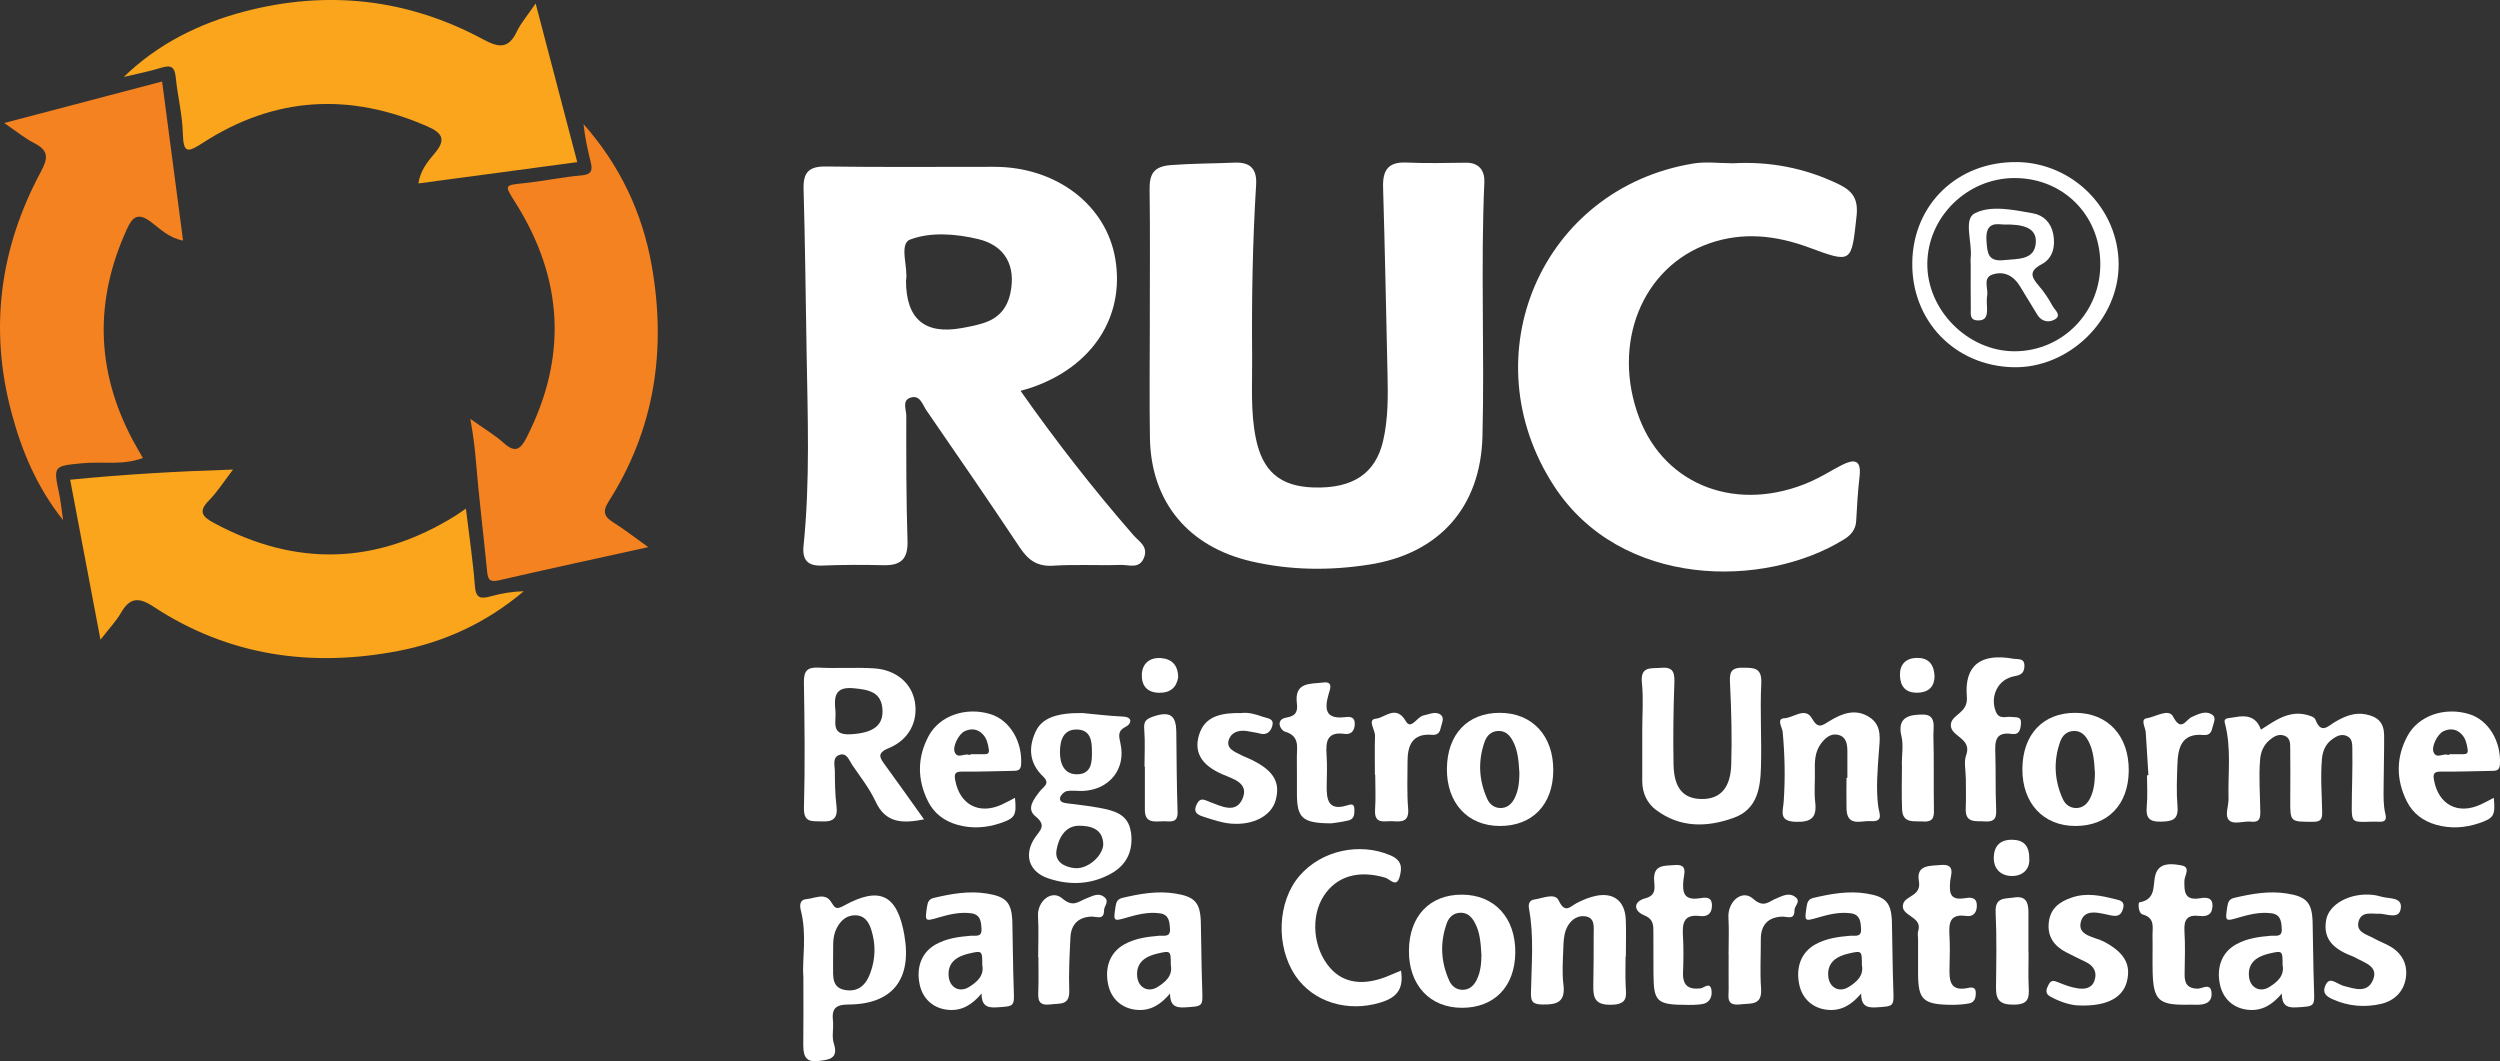 <?xml version="1.0" encoding="UTF-8"?>
<svg xmlns="http://www.w3.org/2000/svg" id="Capa_2" viewBox="0 0 608.28 258.22">
  <rect x="0" y="0" width="608.28" height="258.22" fill="#333333" stroke="none"/>
  <defs>
    <style>
      .cls-1 {
        fill: #f58220;
      }

      .cls-2 {
        fill: #fff;
      }

      .cls-3 {
        fill: #faa51b;
      }
    </style>
  </defs>
  <g id="Capa_1-2" data-name="Capa_1">
    <g>
      <g id="yUv7dC.tif">
        <g>
          <path class="cls-2" d="M279.76,77.58c0-10.48.1-20.97-.05-31.45-.05-3.84,1-5.65,5.25-5.97,5.15-.39,10.29-.37,15.43-.59,3.88-.16,5.47,1.61,5.24,5.36-.86,13.94-1.1,27.91-.97,41.87.07,6.63-.45,13.27.91,19.88,1.63,7.94,5.83,11.68,14.07,11.93,9.52.28,15.03-3.38,16.88-11.31,1.26-5.4,1.2-10.89,1.08-16.38-.34-15.13-.63-30.25-1.08-45.38-.12-4.16,1.27-6.2,5.72-5.99,4.82.22,9.65.09,14.48.04,3.27-.03,4.56,2.07,4.44,4.75-.91,20.62.07,41.25-.46,61.86-.45,17.21-10.55,28.52-27.54,31.17-9.6,1.5-19.16,1.42-28.71-.79-15.28-3.53-24.41-14.42-24.66-30.04-.15-9.65-.03-19.3-.02-28.96Z"></path>
          <path class="cls-2" d="M421.44,39.74c9.09-.54,17.74,1.11,25.99,5.11,3.53,1.71,4.73,3.77,4.29,7.78-1.25,11.38-1.08,11.47-11.58,7.59-8.01-2.96-16.05-3.86-24.25-1-16.4,5.72-23.89,24.5-17.02,42.53,6.34,16.61,24.16,23.2,41.81,15.37,2.56-1.14,4.94-2.68,7.45-3.96,2.86-1.45,4.82-1.47,4.33,2.7-.42,3.62-.63,7.28-.83,10.92-.11,2.07-1.31,3.44-2.86,4.4-19.47,12.13-54.45,12.03-70.67-12.95-20.55-31.64-3.04-72.35,33.88-78.44,3.07-.51,6.3-.07,9.46-.07Z"></path>
          <path class="cls-3" d="M24.44,155.62c-2.62-13.81-4.97-26.23-7.37-38.9,13.13-1.3,26.03-2.04,39.63-2.47-2.11,2.75-3.76,5.38-5.88,7.53-2.7,2.73-1.49,3.99,1.21,5.45,19.98,10.77,39.58,10.23,58.85-1.79.68-.43,1.34-.9,2.48-1.68.79,6.57,1.72,12.69,2.19,18.85.23,3.01,1.44,3.14,3.81,2.49,2.61-.72,5.29-1.17,8.08-1.25-8.93,7.58-19.22,12.36-30.51,14.53-21.18,4.07-41.34,1.23-59.63-10.8-3.6-2.37-5.75-2.16-7.88,1.55-1.13,1.97-2.76,3.66-4.97,6.51Z"></path>
          <path class="cls-1" d="M114.43,101.92c3.41,2.42,6,3.94,8.19,5.91,2.74,2.46,4.03,1.51,5.49-1.34,9.98-19.52,8.99-38.51-2.59-57.01-2.86-4.58-2.96-4.38,2.16-4.93,4.61-.49,9.17-1.47,13.79-1.87,2.44-.21,2.76-1.2,2.27-3.19-.75-3.04-1.43-6.09-1.76-9.29,8.81,9.95,14.33,21.52,16.61,34.53,3.58,20.35.73,39.66-10.51,57.31-1.57,2.46-1.06,3.7,1.19,5.1,2.64,1.65,5.1,3.59,8.45,5.98-12.73,2.81-24.58,5.36-36.38,8.09-2.56.59-2.66-.64-2.85-2.51-.88-8.91-1.98-17.79-2.71-26.71-.24-2.96-.6-5.91-1.34-10.07Z"></path>
          <path class="cls-3" d="M30.12,18.72c8.36-8.12,18.42-13.04,29.33-15.91,20.17-5.3,39.73-3.15,58.15,6.79,3.79,2.05,6.14,2.31,8.15-1.92.98-2.06,2.55-3.85,4.58-6.83,3.5,13.34,6.75,25.75,10.12,38.6-13,1.74-25.61,3.43-38.65,5.18.48-3.21,2.32-5.39,4-7.37,2.88-3.39,1.68-4.98-1.82-6.51-18.94-8.3-37.23-7.25-54.63,4.01-3.73,2.41-4.73,2.57-4.86-2.28-.12-4.61-1.29-9.18-1.75-13.8-.27-2.66-1.4-2.85-3.62-2.16-2.95.9-5.99,1.48-9,2.2Z"></path>
          <path class="cls-1" d="M34.77,111.43c-4.94,1.86-9.83.82-14.57,1.27-7.26.69-7.24.61-5.79,7.52.37,1.77.54,3.58.94,6.35-6.53-8.26-10.09-17-12.54-26.14C-2.67,80-.04,60.37,9.93,41.81c1.76-3.27,2-5.16-1.57-6.97-2.31-1.17-4.35-2.88-7.34-4.91,13.35-3.51,25.74-6.77,38.42-10.1,1.7,12.86,3.38,25.59,5.1,38.7-3.4-.62-5.54-2.81-7.77-4.5-3.14-2.38-4.49-1.35-5.89,1.71-7.93,17.34-7.55,34.41,1.38,51.27.76,1.43,1.6,2.82,2.5,4.42Z"></path>
          <path class="cls-2" d="M399.58,177.62c0-3.82.31-7.67-.08-11.45-.45-4.22,2.3-3.46,4.69-3.68,3.25-.3,3.28,1.55,3.19,4.06-.23,6.47-.31,12.95-.19,19.43.1,5.82,2.4,8.42,6.93,8.43,4.4.02,6.93-2.64,7.11-8.35.2-6.46.04-12.95-.28-19.41-.12-2.52-.24-4.23,3.03-4.19,2.71.03,4.75-.11,4.56,3.81-.33,6.8.13,13.63-.08,20.43-.15,5.07-.89,10.21-6.61,12.28-6.57,2.37-13.1,2.46-18.95-1.94-2.14-1.61-3.32-4.1-3.32-6.95,0-4.15,0-8.31,0-12.46Z"></path>
          <path class="cls-2" d="M340.88,236.15c.74,4.68-1.21,6.6-4.9,7.75-7.99,2.48-16.42-.02-20.8-6.51-4.82-7.15-4.38-18.01.98-24.26,5.42-6.31,14.8-8.22,22.23-4.98,2.84,1.24,2.73,3.15,2.15,5.22-.77,2.72-2.36.51-3.46.19-6.48-1.93-11.84-.41-14.97,4.39-3.31,5.07-2.63,12.84,1.54,17.58,3.39,3.85,8.47,4.44,14.67,1.7.73-.32,1.47-.62,2.56-1.07Z"></path>
          <path class="cls-2" d="M395.52,232.72c0,2.33-.09,4.66.02,6.99.12,2.56.68,4.67-3.46,4.76-3.99.09-4.46-1.66-4.41-4.7.08-4.16.1-8.32.09-12.48,0-1.78.38-4.06-2.14-4.35-2.19-.25-3.83,1.3-4.58,3.22-.59,1.49-.62,3.24-.68,4.89-.1,2.83-.31,5.69.04,8.48.53,4.29-1.55,4.96-5.2,4.88-2.36-.05-2.74-.8-2.7-2.87.12-6.81.78-13.64-.47-20.41-.22-1.2.11-2.1,1.25-2.26,2.04-.29,5.05-1.71,5.96.21,1.57,3.32,2.73,1.52,4.43.63,1.46-.76,3.04-1.41,4.64-1.74,4.33-.9,7.08,1.3,7.26,5.78.12,2.99.02,5.99.02,8.98-.03,0-.06,0-.09,0Z"></path>
          <path class="cls-2" d="M449.49,189.24c0-2.16.01-4.33,0-6.49-.01-1.75-.3-3.51-2.28-3.96-1.84-.42-3.18.83-4.18,2.19-1.45,1.98-1.52,4.33-1.45,6.69.07,2.5-.21,5.02.08,7.49.43,3.73-.87,4.89-4.67,4.8-4.32-.11-3.16-2.51-2.99-4.99.39-5.65.27-11.29-.26-16.95-.1-1.04-1.6-3.17.41-3.26,2.25-.1,5.09-2.86,6.74.07,1.49,2.65,2.55,1.65,4.18.65,3.09-1.9,6.4-3.18,9.79-.98,3.24,2.09,2.48,5.64,2.27,8.68-.3,4.32-.69,8.62-.15,12.93.22,1.76,1.47,3.9-1.81,3.68-2.33-.16-5.8,1.48-5.89-3.06-.05-2.49,0-4.99,0-7.48.07,0,.15,0,.22,0Z"></path>
          <path class="cls-2" d="M478.29,189.18c0-1.83-.5-3.84.1-5.45,1.52-4.1-3.74-4.48-3.73-7.27,0-2.69,4.26-2.81,3.9-6.92-.67-7.77,3.49-10.65,11.25-9.27,1.21.22,2.86-.27,2.75,1.9-.08,1.63-.86,2.08-2.48,2.37-3.96.71-5.95,4.9-4.47,8.6.82,2.05,2.5,1.1,3.84,1.3,1.09.17,2.45-.25,2.27,1.69-.14,1.46-.39,2.71-2.27,2.44-4.13-.59-4.06,2.05-3.96,4.92.14,4.32,0,8.65.19,12.97.09,2.09.08,3.59-2.69,3.4-2.28-.16-4.87.54-4.7-3.2.11-2.49.02-4.99.02-7.49h-.02Z"></path>
          <path class="cls-2" d="M475.45,244.49c-7.56,0-8.72-1.14-8.76-7.54-.02-2.82,0-5.64,0-8.46,0-.66-.17-1.38.03-1.98,1.18-3.63-4.57-3.58-3.64-6.62.62-2.02,4.47-1.85,3.81-5.51-.72-4,2.73-3.69,5.34-3.92,3.73-.33,2.37,2.55,2.26,4.06-.21,2.77-.02,4.57,3.47,4.03,1.21-.19,2.91-.42,3.02,1.55.1,1.68-.65,3.04-2.62,2.76-4.05-.58-4.2,1.84-4.03,4.8.14,2.48.08,4.98.02,7.46-.08,3.22-.11,6.3,4.63,5.23.85-.19,1.7-.11,1.75,1.06.05,1.23-.21,2.46-1.59,2.73-1.61.31-3.28.32-3.7.35Z"></path>
          <path class="cls-2" d="M531.83,244.46c-6.53.06-7.86-1.18-8.06-7.72-.09-2.99.03-6-.04-8.99-.04-2.03.72-4.36-2.36-5.24-1.22-.35-1.11-2.91-.86-2.95,4.77-.8,2.88-5.11,4.3-7.61,1.21-2.14,3.93-1.76,5.96-1.39,2.36.43.74,2.5.72,3.7-.06,2.84.09,4.93,3.85,4.29,1.43-.24,3.17-.27,2.97,2.14-.17,2.11-1.66,2.34-3.22,2.16-2.89-.33-3.76.89-3.59,3.69.22,3.48.09,6.99.04,10.49-.03,2.15.61,3.46,3.09,3.53,1.19.03,3.32-1.6,3.47,1.07.13,2.41-1.74,2.91-3.79,2.83-.83-.03-1.67,0-2.5,0Z"></path>
          <path class="cls-2" d="M579.18,222.32c-1.93.14-4.67-.82-5.34,2.01-.59,2.51,2.05,3.03,3.71,3.96,1.29.73,2.71,1.23,3.99,1.97,2.86,1.65,4.26,4.27,3.86,7.48-.44,3.46-2.79,5.76-6.06,6.52-3.92.9-7.92.6-11.68-1.09-1.38-.62-2.73-1.36-1.88-3.35.85-1.99,2.03-1.03,3.21-.48.45.21.9.46,1.38.58,2.57.66,5.59,1.79,6.98-1.42,1.4-3.23-1.69-4.12-3.84-5.27-.29-.16-.57-.34-.88-.46-4.16-1.57-7.6-3.79-6.64-8.98.73-3.94,6-6.63,11.28-6.06.82.09,1.63.3,2.44.51,1.76.46,4.68.06,4.45,2.6-.27,2.85-2.97,1.67-4.95,1.48Z"></path>
          <path class="cls-2" d="M323.92,200.33c-6.98-.02-8.3-1.29-8.36-6.93-.03-2.99.04-5.99-.02-8.98-.05-2.49.88-5.3-2.9-6.41-1.11-.33-2.44-2.98.42-3.43,2.38-.38,2.71-1.66,2.49-3.41-.69-5.34,3.38-4.72,6.44-5.11,2.49-.32,1.6,1.73,1.31,2.72-1.1,3.76-.87,6.31,4.07,5.7,1.21-.15,2.35,0,2.26,1.76-.08,1.67-.92,2.54-2.51,2.32-4.25-.6-4.57,1.89-4.35,5.11.17,2.48.08,4.99.03,7.48-.07,3.45.42,6.25,5,4.8.84-.26,1.68-.49,1.73.8.05,1.18.05,2.51-1.39,2.86-1.76.43-3.58.62-4.21.72Z"></path>
          <path class="cls-2" d="M410.67,244.5c-7.59,0-8.31-.73-8.36-7.54-.03-3.32.01-6.65-.02-9.97-.01-1.79.15-3.31-2.27-4.3-2.41-.98-2.87-3.27.36-4.14,2.69-.73,2.19-2.67,2.09-4.33-.24-3.95,2.54-3.52,4.98-3.74,3.33-.3,2.28,2.15,2.14,3.69-.26,2.92.05,4.92,3.79,4.41,1.27-.17,3.22-.69,3.16,1.84-.04,1.98-1.23,2.67-2.94,2.46-3.92-.49-4.31,1.74-4.12,4.81.18,2.98.13,5.98.02,8.97-.11,3.09,1.28,4.17,4.28,3.82.82-.1,2.36-1.72,2.65.49.21,1.56-.45,3.04-2.25,3.34-1.47.24-2.98.18-3.53.2Z"></path>
          <path class="cls-2" d="M302.21,173.48c1.53-.19,3.27.28,5.01.91,1.18.43,2.92.36,2.31,2.34-.42,1.37-1.4,2.23-3.06,1.73-.79-.24-1.64-.28-2.44-.47-2.17-.51-4.34-.06-5.04,2-.75,2.19,1.51,2.96,3.11,3.79.44.23.91.4,1.37.6,6.22,2.75,8.2,5.72,6.91,10.35-1.05,3.78-5.49,6.18-11.05,5.65-2.11-.2-4.19-.92-6.23-1.57-1.4-.45-2.99-.95-1.92-3.12.9-1.85,1.95-1.01,3.24-.54,2.74,1.01,6.26,2.91,7.88-.76,1.71-3.88-2.27-4.86-4.89-6-4.29-1.88-7.16-4.74-5.66-9.61,1.48-4.8,5.79-5.35,10.47-5.29Z"></path>
          <path class="cls-2" d="M506.13,244.64c-1.95.04-4.61-.72-7.14-2.09-1.43-.77-1.2-1.61-.61-2.84.6-1.26,1.24-1.18,2.34-.73,1.52.63,3.09,1.23,4.7,1.48,1.65.26,3.48.13,4.18-1.83.72-2.03-.11-3.56-2-4.52-1.63-.82-3.3-1.57-4.91-2.42-2.89-1.53-4.57-3.79-4.2-7.23.38-3.46,2.63-5.09,5.7-6.11,3.51-1.17,6.91-.46,10.29.39.96.24,2.56.38,2.13,2.13-.34,1.4-.93,2.24-2.79,1.9-2.65-.49-6.5-1.94-7.49,1.39-1.06,3.57,3.33,3.76,5.6,4.96,4.89,2.59,6.68,5.52,5.54,9.8-1.02,3.82-4.8,5.91-11.34,5.73Z"></path>
          <path class="cls-2" d="M420.58,232.22c0-2.98.14-5.98-.03-8.95-.23-3.89,3.31-6.98,5.98-4.61,2.65,2.36,3.75.7,5.67-.06,1.46-.58,3.1-1.59,4.7-.29,1.33,1.09-.29,2.06-.28,3.14.03,2.54-1.71,1.51-3.12,1.58-3.35.17-5.08,2.06-5.07,5.48.02,3.98-.23,7.98.06,11.94.32,4.29-2.44,3.61-5.1,3.93-3.47.4-2.77-1.82-2.79-3.7-.03-2.82,0-5.64,0-8.45,0,0-.01,0-.02,0Z"></path>
          <path class="cls-2" d="M334.53,188.52c0-3.16-.08-6.31.03-9.47.05-1.48-1.96-3.99.22-4.19,2.18-.19,4.89-3.52,7.27.61,1.29,2.25,2.72-1.09,4.32-1.4,1.47-.29,2.97-1.12,4.21-.12.98.79.15,2.18-.07,3.27-.21,1.04-.78,1.68-2.08,1.57-4.77-.41-5.97,2.55-5.96,6.54,0,3.82-.17,7.65.15,11.45.26,3.17-1.56,3.2-3.68,3.03-1.91-.15-4.63.97-4.37-2.82.2-2.81.04-5.65.04-8.47-.03,0-.05,0-.08,0Z"></path>
          <path class="cls-2" d="M252.6,232.89c0-3.31.16-6.64-.04-9.94-.23-3.61,3.27-6.62,5.91-4.35,2.74,2.35,3.99.64,6.02-.08,1.3-.46,2.75-1.44,4.22-.23,1.31,1.08-.08,2.11-.08,3.18,0,2.54-1.78,1.49-3.16,1.55-3.12.14-4.88,1.96-5.02,5.06-.21,4.29-.44,8.61-.29,12.9.13,3.72-2.23,3.1-4.55,3.4-3.18.41-3.05-1.37-2.97-3.52.09-2.65.02-5.3.02-7.95-.02,0-.04,0-.05,0Z"></path>
          <path class="cls-2" d="M522.74,188.63c-.22-3.47-.42-6.95-.65-10.42-.08-1.22-1.37-3.2.22-3.44,2.14-.33,5.36-2.49,6.43-.42,1.99,3.87,3.1.74,4.55.1,1.69-.75,3.49-1.71,5.11-.44.93.72.08,2.19-.16,3.28-.23,1.04-.83,1.66-2.12,1.54-5.47-.49-6.2,3.27-6.34,7.36-.11,3.32-.25,6.66.03,9.96.29,3.33-1.28,3.71-4.07,3.77-3.03.06-3.65-1.13-3.4-3.82.23-2.47.05-4.97.05-7.46.11,0,.23,0,.34-.01Z"></path>
          <path class="cls-2" d="M493.58,231.75c0,2.81-.11,5.63.03,8.44.13,2.62-.04,4.21-3.54,4.25-3.34.04-4.45-1-4.42-4.12.07-6.12.2-12.25-.09-18.36-.17-3.76,2.28-3.23,4.5-3.59,2.84-.45,3.46,1.18,3.48,3.45.02,3.31,0,6.62,0,9.93h.02Z"></path>
          <path class="cls-2" d="M462.73,186.03c0-2.31.44-4.73-.09-6.92-1.16-4.85,2.26-5.23,5.19-5.25,3.43-.03,2.54,3.15,2.59,5.18.16,5.78.03,11.57.12,17.36.03,1.95.23,3.67-2.61,3.48-2.27-.15-4.98.55-5.13-2.94-.16-3.63-.03-7.27-.03-10.9-.01,0-.02,0-.03,0Z"></path>
          <path class="cls-2" d="M278.47,186.51c0-3,.18-6.01-.06-8.98-.16-2.04.34-2.58,2.4-3.26,4.03-1.32,5.36,0,5.4,3.81.07,6.49.09,12.98.31,19.47.1,2.84-1.82,2.26-3.35,2.27-2.05.01-4.63.69-4.61-2.81.02-3.5,0-6.99,0-10.49h-.11Z"></path>
          <path class="cls-2" d="M493.74,208.8c.23,2.62-1.52,4.26-3.98,4.34-2.69.09-4.74-1.53-4.65-4.58.08-2.67,1.52-4.25,4.37-4.24,2.81,0,4.27,1.36,4.26,4.48Z"></path>
          <path class="cls-2" d="M286.66,164.86c-.42,2.4-1.9,3.76-4.68,3.7-2.92-.07-4.24-1.78-4.16-4.4.09-2.75,1.93-4.22,4.61-4.04,2.6.17,4.24,1.64,4.23,4.75Z"></path>
          <path class="cls-2" d="M470.7,164.61c-.05,2.24-1.23,3.87-4.14,3.93-2.94.07-4.21-1.55-4.28-4.26-.06-2.58,1.4-4.08,3.88-4.2,2.65-.12,4.43,1.11,4.53,4.52Z"></path>
          <path class="cls-2" d="M275.78,130.22c-9.71-11.14-18.78-22.77-27.47-35.12,1.18-.35,1.93-.55,2.67-.8,14.8-5.08,22.71-17.21,20.4-31.23-2.17-13.16-14.31-22.46-29.42-22.48-13.66-.02-27.32.12-40.97-.08-4.19-.06-5.59,1.42-5.47,5.51.37,13.14.51,26.28.73,39.42.26,15.8.88,31.6-.74,47.37-.34,3.34.92,4.95,4.51,4.8,4.99-.21,9.99-.2,14.99-.09,4.19.1,5.94-1.52,5.8-5.92-.33-10.14-.31-20.3-.3-30.46,0-1.48-1.09-3.68,1-4.38,2.37-.8,2.95,1.73,3.9,3.09,7.65,11.08,15.27,22.17,22.73,33.38,2.03,3.05,4.24,4.66,8.12,4.41,5.47-.36,10.99-.01,16.48-.19,1.95-.06,4.49,1.1,5.62-1.79,1.06-2.72-1.23-3.89-2.57-5.43ZM245.85,71.3c-.71,3.37-2.57,5.75-5.67,6.98-1.97.78-4.12,1.17-6.22,1.55q-13.51,2.42-13.52-11.57c.6-2.97-1.77-8.91.97-9.96,4.98-1.9,11.08-1.44,16.58-.13,6.56,1.56,9.25,6.51,7.85,13.13Z"></path>
          <path class="cls-2" d="M215.42,186.23c-1.31-1.8-2.26-2.94.88-4.23,4.89-2.01,7.09-6.5,6.31-11.16-.75-4.56-4.52-7.87-9.93-8.22-4.47-.28-8.98.06-13.46-.18-2.87-.15-3.66.83-3.62,3.64.17,10.13.29,20.28.01,30.41-.11,3.84,2.02,3.24,4.34,3.37,2.79.15,3.94-.8,3.58-3.73-.34-2.79-.39-5.62-.4-8.44,0-1.4-.67-3.36,1.06-4,1.86-.68,2.42,1.35,3.21,2.5,1.97,2.87,4.16,5.66,5.61,8.78,2.49,5.41,6.62,5.4,11.82,4.4-3.29-4.61-6.32-8.91-9.42-13.15ZM206.95,178.66c-4.97.27-3.43-3.13-3.67-5.59-.33-3.25-.36-6.05,4.33-5.62,3.76.35,7.07.88,7.12,5.63.04,3.71-2.7,5.3-7.78,5.58Z"></path>
          <path class="cls-2" d="M275.14,202.4c-.61-4.37-4.18-5.19-7.67-5.85-2.61-.49-5.26-.75-7.89-1.1-.86-.11-1.86-.36-1.65-1.36.14-.64.98-1.47,1.63-1.6,1.28-.24,2.64.01,3.97-.05,6.36-.29,10.47-5.3,9.1-11.5-.44-2.01-.75-3.14,1.45-4.22,1.04-.52,1.75-2.25-.88-2.37-3.47-.16-6.93-.59-9.86-.86-6.41-.06-9.84,1.27-11.35,4.51-1.87,4-1.5,7.78,1.82,10.94,1.85,1.77-.02,2.53-.82,3.6-1.42,1.89-3.37,4.21-1.04,6.09,2.75,2.22,1.14,3.32-.1,5.13-2.83,4.12-1.56,8.33,3.14,9.93,5.23,1.78,10.51,1.59,15.43-1.18,3.9-2.2,5.36-5.77,4.75-10.11ZM262.11,177.5c3.24.11,3.61,2.78,3.56,5.41.08,2.62-.18,5.35-3.43,5.48-3.37.13-4.35-2.65-4.34-5.41,0-2.69.73-5.6,4.22-5.48ZM261.46,211.23c-2.45-.28-4.85-1.5-4.41-4.29.46-2.92,2.07-6.02,5.47-6.03,2.57,0,5.84.58,5.92,4.53-.13,2.9-3.88,6.14-6.99,5.78Z"></path>
          <path class="cls-2" d="M220.06,227.6c-1.73-9.93-5.96-12.08-14.77-7.22-1.93,1.06-2.13.52-3.14-1.02-1.46-2.24-3.96-.74-5.98-.59-1.54.11-1.64,1.48-1.33,2.68,1.57,6.07.27,12.24.63,16.15,0,6.85.05,11.5-.02,16.15-.03,2.57.18,4.87,3.62,4.41,2.39-.32,5.09-.37,3.8-4.3-.54-1.66,0-3.64-.2-5.45-.33-2.94.57-3.99,3.78-4,10.69-.05,15.46-6.14,13.6-16.81ZM211.74,236.8c-1.03,2.8-2.84,4.56-5.94,4.11-3.46-.5-3.08-3.32-3.1-5.8,0-.66,0-1.33,0-1.99.11-2.46-.33-4.96.89-7.31,1.01-1.94,2.49-3.18,4.66-3.11,2.08.07,3.13,1.6,3.72,3.45,1.14,3.58,1.08,7.11-.23,10.65Z"></path>
          <g>
            <path class="cls-2" d="M490.73,39.44c-14.37-.17-25.21,10.2-25.45,24.34-.24,14.21,10.27,25.19,24.48,25.57,13.62.36,25.8-11.51,25.73-25.09-.06-13.51-11.2-24.67-24.77-24.83ZM490.19,85.47c-11.36.02-21.35-10.01-21.25-21.34.1-11.34,9.67-20.76,21.13-20.81,11.79-.05,20.81,8.85,20.96,20.69.15,11.88-9.13,21.44-20.84,21.46Z"></path>
            <path class="cls-2" d="M496.06,69.52c-1.82-2.11-2.47-3.55.69-5.22,2.75-1.45,3.41-4.38,2.82-7.39-.53-2.71-2.33-4.55-4.94-5.01-4.74-.85-10.21-2.03-14.15,0-2.8,1.44-.58,7.04-.98,10.75-.07.66-.01,1.33,0,1.99,0,3.48-.03,6.96.02,10.45.02,1.23-.38,2.82,1.71,2.87,2.17.05,2.28-1.42,2.24-3.02-.02-.99-.15-2.02.03-2.98.33-1.78-1.18-4.38,1.36-5.19,2.8-.9,5.16.38,6.69,2.99,1.34,2.27,2.78,4.49,4.12,6.76,1.07,1.82,2.9,2.01,4.29,1.2,1.75-1.01-.02-2.3-.55-3.28-.94-1.74-2.06-3.43-3.35-4.92ZM487.58,63.29c-3.89.43-4.05-1.7-4.25-4.78-.31-4.79,2.73-3.92,4.3-3.88,4.44-.09,7.93.69,7.71,4.37-.25,4.38-4.46,3.93-7.76,4.29Z"></path>
          </g>
          <path class="cls-2" d="M550.08,177.55c1.31-.82,2.56-1.69,3.89-2.41,2.24-1.21,4.61-1.9,7.2-1.23.87.23,1.96.5,2.24,1.26,1.37,3.57,3.08,1.44,4.8.44,2.32-1.35,4.73-2.37,7.52-1.78,3,.63,4.34,2.13,4.36,5.16.02,4.26-.11,8.51-.13,12.77-.01,2.13-.08,4.26.45,6.35.35,1.36-.15,1.91-1.54,1.83-1.17-.06-2.35.01-3.53.03-2.77.03-3.11-.26-3.13-3.12-.02-2.42.08-4.84.11-7.27.03-2.5.09-4.99.03-7.49-.03-1.14,0-2.43-1.35-3.02-1.33-.58-2.45.03-3.48.75-1.69,1.18-2.4,2.9-2.57,4.89-.38,4.33,0,8.66.06,12.98.03,1.76-.47,2.26-2.22,2.26-5.6.01-5.58.08-5.54-5.5.03-4.11.03-8.22-.01-12.33-.01-1.23.03-2.63-1.47-3.14-1.41-.48-2.57.23-3.6,1.12-1.4,1.22-2.09,2.8-2.25,4.63-.37,4.25-.01,8.51.04,12.76.02,1.72-.27,2.65-2.24,2.43-1.81-.2-4.15.79-5.32-.31-1.21-1.14-.12-3.47-.17-5.28-.17-6.14.74-12.33-.9-18.4-.2-.74.09-1.1.84-1.19.87-.11,1.74-.28,2.61-.39q4.05-.52,5.32,3.15Z"></path>
        </g>
      </g>
      <path class="cls-2" d="M606.77,194.12c.41,4.3.03,4.95-3.61,6.18-3.42,1.15-6.9,1.37-10.41.38-3.19-.9-5.67-2.76-7.15-5.72-2.64-5.29-2.63-10.68.16-15.88,2.68-5,9.11-7.15,15.05-5.32,4.69,1.45,7.79,6.65,7.45,12.25-.09,1.47-.91,1.54-1.99,1.55-4.14.06-8.29.23-12.43.18-1.73-.02-1.87.68-1.62,2.06,1.08,5.97,5.77,8.48,11.29,5.98,1.03-.47,2.02-1.03,3.27-1.67ZM595.97,183.66s0-.1,0-.15c1.14,0,2.29,0,3.43,0,.77,0,1.14-.3,1.02-1.11-.2-1.37-.49-2.73-1.49-3.76-1.27-1.31-2.81-1.47-4.41-.72-1.44.68-2.98,3.72-2.41,5.09.71,1.69,2.28.26,3.4.64.14.05.3,0,.46,0Z"></path>
    </g>
    <path class="cls-2" d="M246.96,194.12c.41,4.3.03,4.95-3.61,6.18-3.42,1.15-6.9,1.37-10.41.38-3.19-.9-5.67-2.76-7.15-5.72-2.64-5.29-2.63-10.68.16-15.88,2.68-5,9.11-7.15,15.05-5.32,4.69,1.45,7.79,6.65,7.45,12.25-.09,1.47-.91,1.54-1.99,1.55-4.14.06-8.29.23-12.43.18-1.73-.02-1.87.68-1.62,2.06,1.08,5.97,5.77,8.48,11.29,5.98,1.03-.47,2.02-1.03,3.27-1.67ZM236.15,183.66s0-.1,0-.15c1.14,0,2.29,0,3.43,0,.77,0,1.14-.3,1.02-1.11-.2-1.37-.49-2.73-1.49-3.76-1.27-1.31-2.81-1.47-4.41-.72-1.44.68-2.98,3.72-2.41,5.09.71,1.69,2.28.26,3.4.64.14.05.3,0,.46,0Z"></path>
    <path class="cls-2" d="M364.91,200.97c-7.8-.02-12.93-5.58-12.86-13.93.07-8.38,5.04-13.62,12.89-13.6,7.91.02,13.06,5.6,12.99,14.07-.07,8.28-5.09,13.48-13.02,13.46ZM369.69,188.15c-.17-3.03-.37-5.58-1.61-7.88-.74-1.38-1.76-2.45-3.48-2.42-1.73.04-2.82,1.09-3.35,2.57-1.68,4.71-1.45,9.4.61,13.96.62,1.38,1.8,2.27,3.37,2.22,1.56-.04,2.6-1.02,3.29-2.38,1.04-2.07,1.14-4.31,1.17-6.07Z"></path>
    <path class="cls-2" d="M504.93,200.97c-7.8-.02-12.93-5.58-12.86-13.93.07-8.38,5.04-13.62,12.89-13.6,7.91.02,13.06,5.6,12.99,14.07-.07,8.28-5.09,13.48-13.02,13.46ZM509.72,188.15c-.17-3.03-.37-5.58-1.61-7.88-.74-1.38-1.76-2.45-3.48-2.42-1.73.04-2.82,1.09-3.35,2.57-1.68,4.71-1.45,9.4.61,13.96.62,1.38,1.8,2.27,3.37,2.22,1.56-.04,2.6-1.02,3.29-2.38,1.04-2.07,1.14-4.31,1.17-6.07Z"></path>
    <path class="cls-2" d="M355.67,245.21c-7.8-.02-12.93-5.58-12.86-13.93.07-8.38,5.04-13.62,12.89-13.6,7.91.02,13.06,5.6,12.99,14.07-.07,8.28-5.09,13.48-13.02,13.46ZM360.45,232.38c-.17-3.03-.37-5.58-1.61-7.88-.74-1.38-1.76-2.45-3.48-2.42-1.73.04-2.82,1.09-3.35,2.57-1.68,4.71-1.45,9.4.61,13.96.62,1.38,1.8,2.27,3.37,2.22,1.56-.04,2.6-1.02,3.29-2.38,1.04-2.07,1.14-4.31,1.17-6.07Z"></path>
    <path class="cls-2" d="M238.84,241.72c-2.2,2.62-4.7,4.29-8.11,3.99-3.63-.32-6.22-2.66-6.96-6.16-.91-4.29.53-7.91,3.97-9.8,2.64-1.45,5.56-1.83,8.52-2.08,1.08-.09,2.67.48,2.55-1.67-.1-1.81-.25-3.49-2.52-3.79-2.68-.35-5.25.25-7.79.99-3.52,1.03-3.48,1.04-2.94-2.61.17-1.13.48-1.85,1.69-2.13,4.25-1,8.5-1.76,12.89-1.05,4.73.76,6.06,2.22,6.18,7.07.13,5.35.14,10.7.33,16.04.16,4.47.24,4.3-4.27,4.59-2.6.17-3.55-.8-3.56-3.39ZM239,234.82c0-3.54,0-3.56-3.28-2.8-.89.21-1.8.52-2.59.96-1.8,1.01-2.53,2.65-2.3,4.68.29,2.64,2.63,3.9,4.89,2.52,2.02-1.23,3.77-2.79,3.29-5.36Z"></path>
    <path class="cls-2" d="M284.7,241.72c-2.2,2.62-4.7,4.29-8.11,3.99-3.63-.32-6.22-2.66-6.96-6.16-.91-4.29.53-7.91,3.97-9.8,2.64-1.45,5.56-1.83,8.52-2.08,1.08-.09,2.67.48,2.55-1.67-.1-1.81-.25-3.49-2.52-3.79-2.68-.35-5.25.25-7.79.99-3.52,1.03-3.48,1.04-2.94-2.61.17-1.13.48-1.85,1.69-2.13,4.25-1,8.5-1.76,12.89-1.05,4.73.76,6.06,2.22,6.18,7.07.13,5.35.14,10.7.33,16.04.16,4.47.24,4.3-4.27,4.59-2.6.17-3.55-.8-3.56-3.39ZM284.87,234.82c0-3.54,0-3.56-3.28-2.8-.89.21-1.8.52-2.59.96-1.8,1.01-2.53,2.65-2.3,4.68.29,2.64,2.63,3.9,4.89,2.52,2.02-1.23,3.77-2.79,3.29-5.36Z"></path>
    <path class="cls-2" d="M452.85,241.72c-2.2,2.62-4.7,4.29-8.11,3.99-3.63-.32-6.22-2.66-6.96-6.16-.91-4.29.53-7.91,3.97-9.8,2.64-1.45,5.56-1.83,8.52-2.08,1.08-.09,2.67.48,2.55-1.67-.1-1.81-.25-3.49-2.52-3.79-2.68-.35-5.25.25-7.79.99-3.52,1.03-3.48,1.04-2.94-2.61.17-1.13.48-1.85,1.69-2.13,4.25-1,8.5-1.76,12.89-1.05,4.73.76,6.06,2.22,6.18,7.07.13,5.35.14,10.7.33,16.04.16,4.47.24,4.3-4.27,4.59-2.6.17-3.55-.8-3.56-3.39ZM453.02,234.82c0-3.54,0-3.56-3.28-2.8-.89.21-1.8.52-2.59.96-1.8,1.01-2.53,2.65-2.3,4.68.29,2.64,2.63,3.9,4.89,2.52,2.02-1.23,3.77-2.79,3.29-5.36Z"></path>
    <path class="cls-2" d="M555.21,241.72c-2.2,2.62-4.7,4.29-8.11,3.99-3.63-.32-6.22-2.66-6.96-6.16-.91-4.29.53-7.91,3.97-9.8,2.64-1.45,5.56-1.83,8.52-2.08,1.08-.09,2.67.48,2.55-1.67-.1-1.81-.25-3.49-2.52-3.79-2.68-.35-5.25.25-7.79.99-3.52,1.03-3.48,1.04-2.94-2.61.17-1.13.48-1.85,1.69-2.13,4.25-1,8.5-1.76,12.89-1.05,4.73.76,6.06,2.22,6.18,7.07.13,5.35.14,10.7.33,16.04.16,4.47.24,4.3-4.27,4.59-2.6.17-3.55-.8-3.56-3.39ZM555.38,234.82c0-3.54,0-3.56-3.28-2.8-.89.21-1.8.52-2.59.96-1.8,1.01-2.53,2.65-2.3,4.68.29,2.64,2.63,3.9,4.89,2.52,2.02-1.23,3.77-2.79,3.29-5.36Z"></path>
  </g>
</svg>

